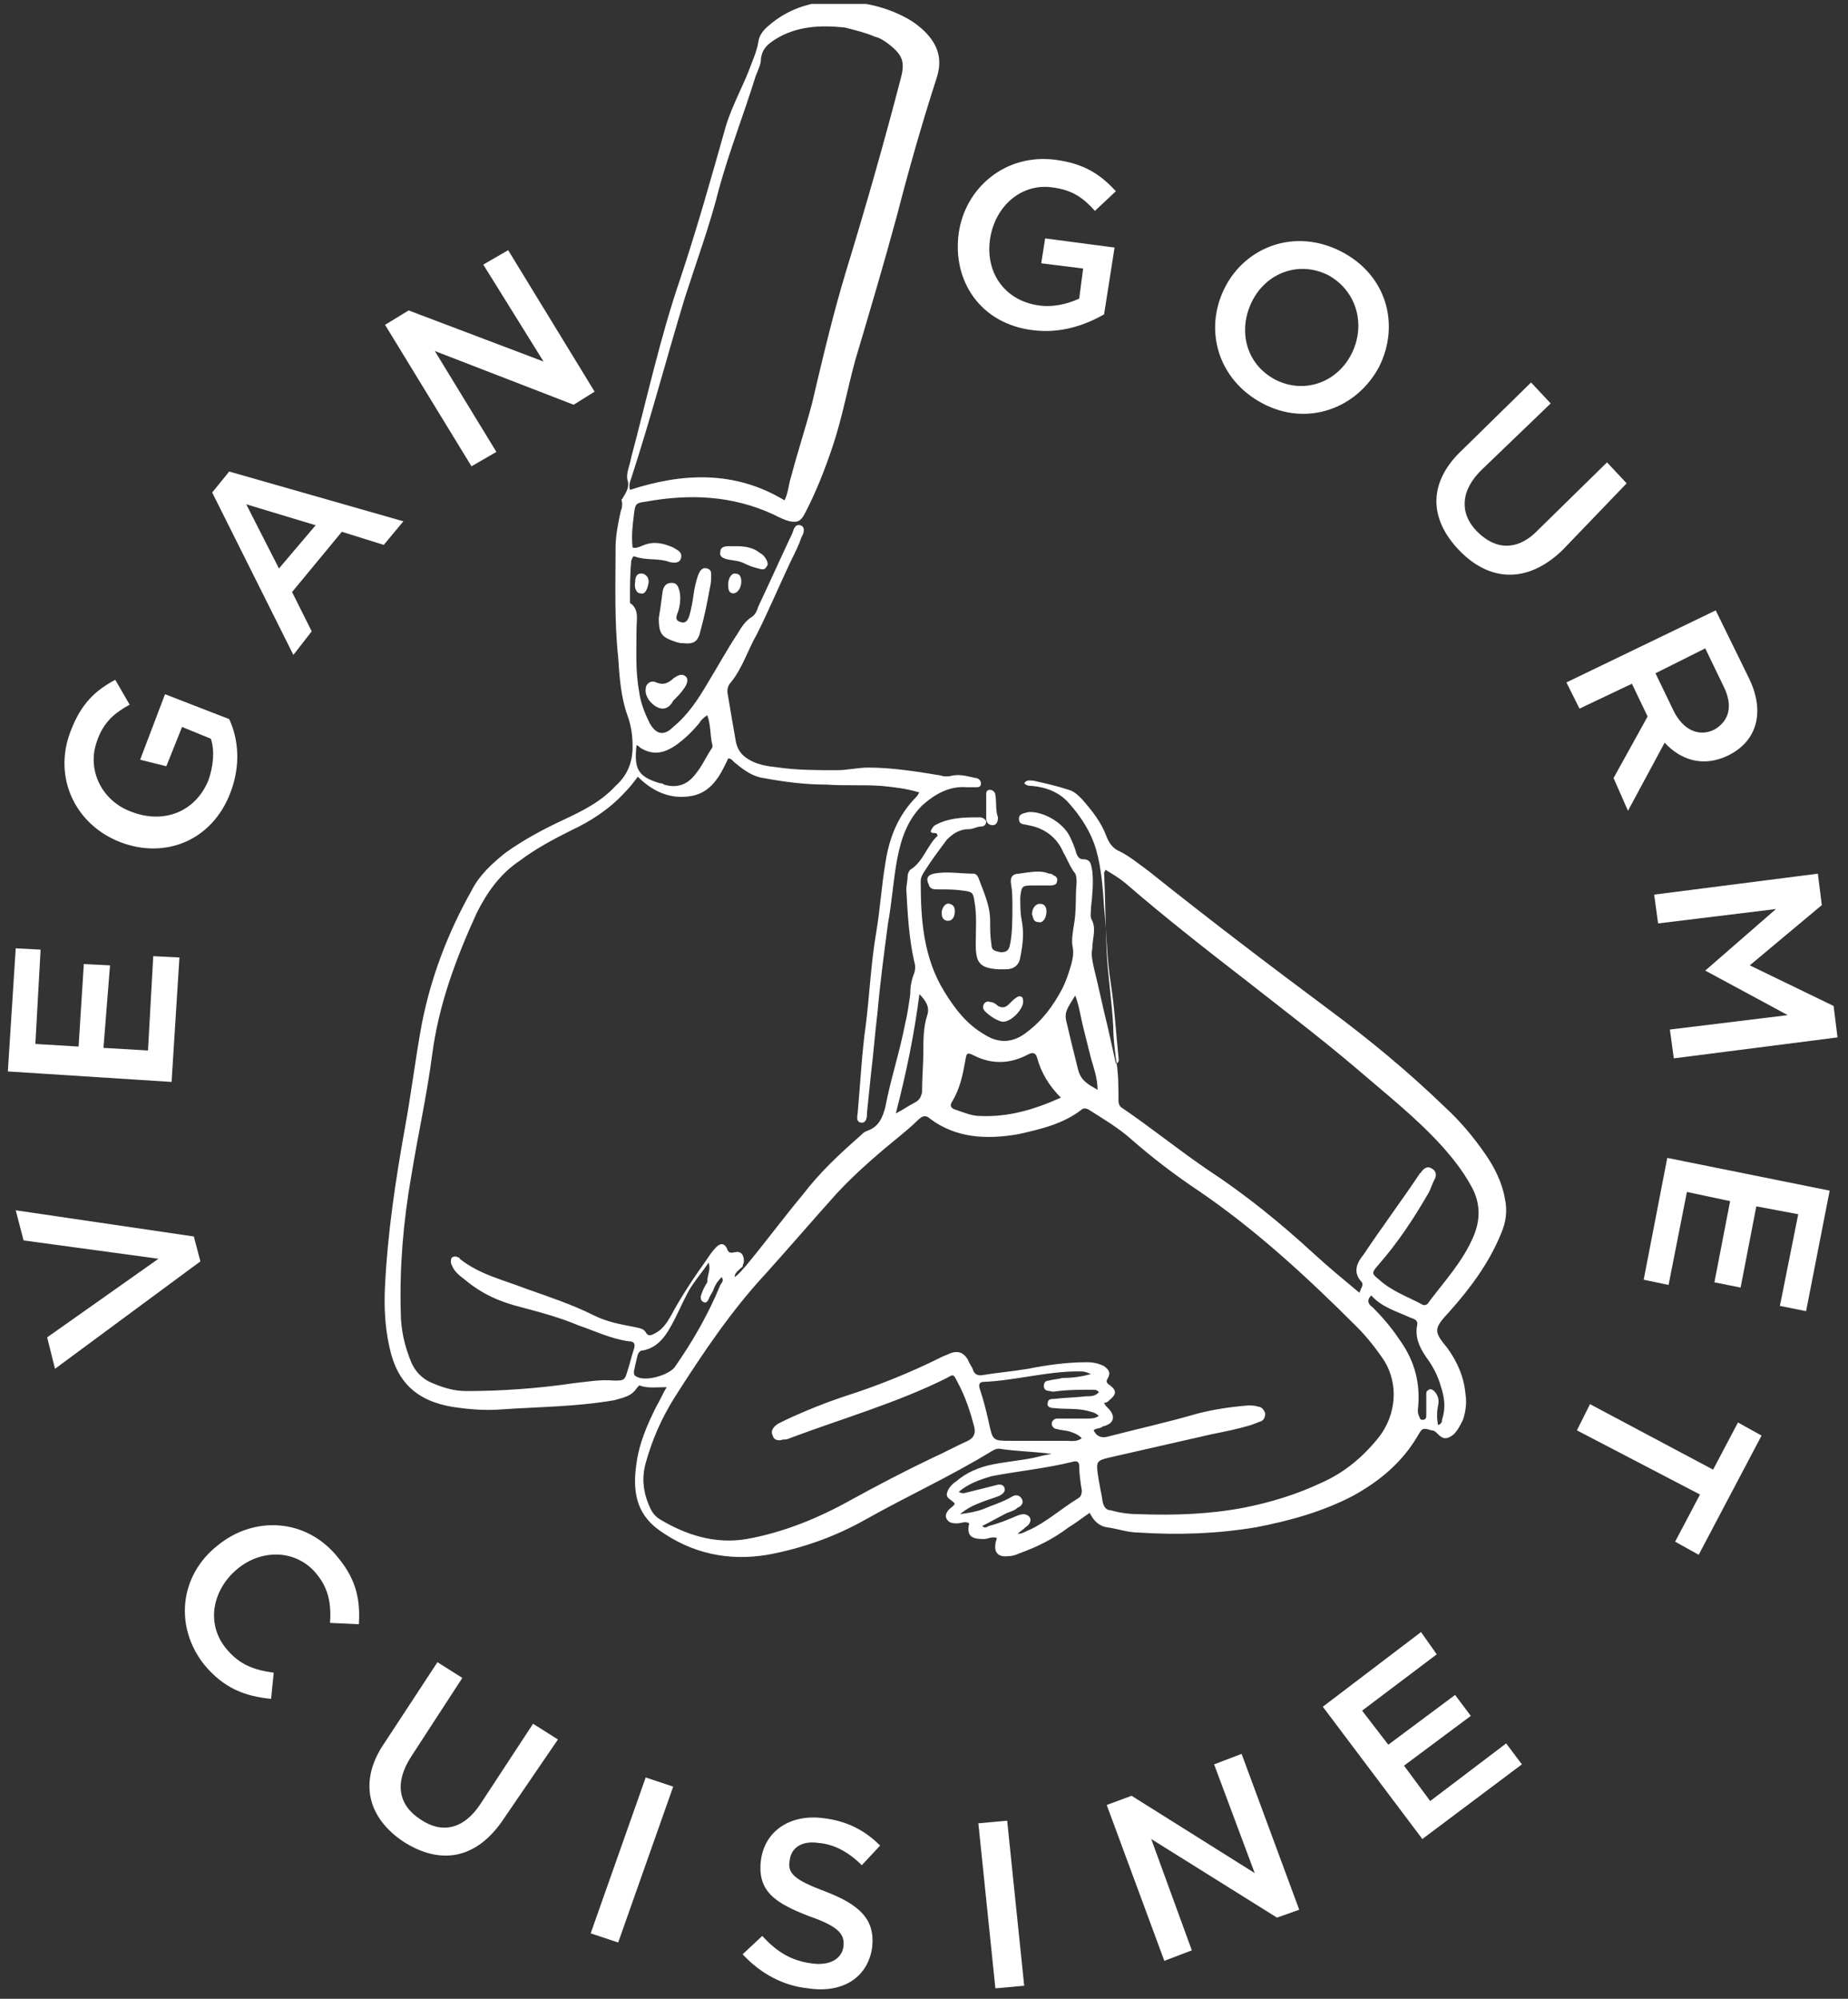<?xml version="1.0" encoding="UTF-8"?>
<!-- Generator: Adobe Illustrator 27.4.0, SVG Export Plug-In . SVG Version: 6.00 Build 0)  -->
<svg xmlns="http://www.w3.org/2000/svg" xmlns:xlink="http://www.w3.org/1999/xlink" version="1.1" id="Livello_1" x="0px" y="0px" viewBox="0 0 141.1 152.6" style="enable-background:new 0 0 141.1 152.6;" xml:space="preserve">
<rect x="0" y="0" width="141.1" height="152.6" fill="#333333" stroke="none"/>
<style type="text/css">
	.st0{clip-path:url(#SVGID_00000072258718035248717760000013232805944175511170_);}
	.st1{fill:#FFFFFF;}
</style>
<g>
	<defs>
		<rect id="SVGID_1_" x="0.6" y="0.3" width="140" height="152"></rect>
	</defs>
	<clipPath id="SVGID_00000077306943422064343440000012537770571013330594_">
		<use xlink:href="#SVGID_1_" style="overflow:visible;"></use>
	</clipPath>
	<g style="clip-path:url(#SVGID_00000077306943422064343440000012537770571013330594_);">
		<path class="st1" d="M56.1,97.5c0.4-0.3,0.6-0.6,0.8-0.8c1.5-1.8,2.9-3.7,4.4-5.5c1.3-1.7,2.8-3.1,4.4-4.5    c0.2-0.2,0.3-0.3,0.6-0.4c0.8-0.3,1.1-1,1.3-1.8c0.4-2.1,1.1-4.2,1.5-6.3c0.2-0.8,0.3-1.6,0.4-2.3c0-0.6,0.1-1.1,0.3-1.6    c0.1-0.3,0.1-0.6,0-0.9c-0.4-1.8-0.5-3.6-0.6-5.5c0-0.3,0.1-0.7,0.1-1c0-0.2,0.1-0.4,0.2-0.5c1-0.6,1.3-1.9,2.1-2.6    c-0.1-0.2-0.1-0.2-0.2-0.2c-0.4,0-0.4-0.1-0.2-0.4c0.1-0.2,0.4-0.3,0.6-0.4c1-0.4,2-0.4,3-0.4c0.2,0,0.4,0.1,0.5,0.3    c0,0.3-0.2,0.4-0.4,0.4c-0.3,0-0.6,0.2-0.9,0.2c-0.7,0-1.2,0.3-1.7,0.8c-0.6,0.8-1.2,1.6-1.7,2.4c-0.2,0.3-0.3,0.5-0.3,0.8    c0,2.9,0.2,5.8,1.8,8.4c0.8,1.3,1.7,2.5,3.1,3.3c1.1,0.7,2.2,0.6,3.2-0.2c1.2-0.9,2-2,2.7-3.3c0.3-0.6,0.5-1.2,0.7-1.9    c0.1-0.4,0.2-0.8,0.1-1.3c-0.1-0.5,0-1.1,0.1-1.7c0.2-1.1,0.1-2.2,0.2-3.2c0-0.2,0-0.5-0.1-0.7c-0.4-0.5-0.6-1.1-0.9-1.6    c-0.5-1.2-1.5-1.9-2.7-2.1c-0.3-0.1-0.7,0-0.7-0.5c0-0.4,0.4-0.4,0.7-0.5c1.1-0.1,2.7,0.8,3.2,1.9c0.2,0.4,0.4,0.9,0.5,1.3    c0.1,0.2,0.2,0.4,0.5,0.4c0.6,0,0.6,0.4,0.7,0.9c0.1,0.9,0,1.9-0.1,2.8c0,0.4-0.1,0.7,0.1,1c0.3,0.7,0,1.4,0,2.1    c-0.1,0.5,0,0.9,0.1,1.4c0.4,1.6,0.7,3.1,1.1,4.7c0.2,0.9,0.4,1.8,0.6,2.7c0.3-0.1,0.2-0.3,0.2-0.5c-0.2-1.9-0.3-3.8-0.6-5.7    c-0.3-1.9-0.3-3.8-0.5-5.7c-0.1-1.5-0.2-3-0.6-4.4c-0.4-1.4-1.2-2.6-2.1-3.6c-0.7-0.8-1.7-1.2-2.8-1.3c-0.2,0-0.4,0-0.6-0.2    c0.2-0.3,0.4-0.2,0.7-0.2c0.9,0.2,1.8,0.4,2.7,0.7c0.4,0.1,0.7,0.4,1,0.7c0.8,0.9,1.5,1.8,1.9,2.9c0.2,0.5,0.5,0.9,1,1.1    c0.8,0.4,1.5,1,2.2,1.5c4.5,3.6,9.1,7.1,13.8,10.6c3.1,2.3,6,4.7,8.8,7.4c1.2,1.1,2.2,2.3,3.1,3.6c0.7,1,1.3,2.2,1.5,3.4    c0.2,0.9,0.1,1.8-0.3,2.7c-0.9,2.2-2.3,4.1-3.9,5.9c-1.2,1.3-1.3,1.5-0.2,2.8c0.8,1.1,1.3,2.3,1.4,3.6c0.1,0.6,0,1.3-0.2,1.9    c-0.2,0.4-0.4,0.8-0.7,1.1c-0.5,0.4-0.8,0.4-1.2,0c-0.2-0.2-0.3-0.3-0.5-0.3c-0.7-0.2-0.7-0.2-1.1,0.5c-1.2,2-2.9,3.4-4.9,4.5    c-2.3,1.2-4.8,1.9-7.4,2.4c-3,0.5-6,0.6-9,0.4c-0.8,0-1.6-0.3-2.4-0.4c-0.6-0.1-1-0.5-1.3-1.1c-0.6,0.4-1.1,0.8-1.6,1.1    c-1.2,0.9-2.4,1.5-3.8,2c-0.2,0.1-0.5,0.2-0.8,0.2c-0.7,0.1-1.1-0.2-1-0.9c0-0.2,0.1-0.3,0.1-0.5c-0.4-0.1-0.7,0.1-1,0.1    c-1,0-1.3-0.3-1.1-1.2c-0.3-0.2-0.6,0-0.9,0c-0.3,0-0.6,0-0.8-0.3c-0.2-0.3,0-0.6,0.2-0.8c0.1-0.1,0.3-0.2,0.4-0.4    c-0.2-0.3-0.7-0.4-0.6-0.8c0.1-0.4,0.4-0.7,0.7-0.9c0.8-0.7,1.8-1.1,2.8-1.3c1-0.2,2.1-0.3,3.1-0.5c0.4-0.1,0.8-0.2,1.4-0.3    c-1.5-0.2-2.8-0.2-4-0.4c-0.3,0-0.4,0.1-0.6,0.2c-3.1,1.9-6.4,3.4-9.6,5.2c-2.3,1.3-4.8,2.2-7.5,2.7c-3,0.5-5.8-0.1-8.3-1.9    c-1.8-1.3-2-3.1-1.7-5.1c0.2-1.5,0.8-2.9,1.5-4.3c0.3-0.5,0.5-1,0.8-1.5c-0.7,0-1.4,0.1-2-0.1c-0.1-0.1-0.2,0.1-0.3,0.2    c-0.4,0.6-1,0.7-1.7,0.9c-2.9,0.5-5.7,0.5-8.6,0.7c-1.3,0.1-2.5,0-3.8-0.2c-2.3-0.4-3.9-1.5-4.6-3.9c-0.5-1.8-0.6-3.6-0.5-5.4    c0.2-4,0.8-8,1.5-11.9c0.5-2.7,0.8-5.3,1.3-8c0.7-3.6,2-7,3.8-10.2c0.6-1.2,1.6-2.1,2.6-2.9c1.4-1,2.9-1.8,4.4-2.5    c1.5-0.7,2.9-1.4,4-2.6c0.9-0.8,1.3-1.8,1.3-3c0-0.8-0.1-1.6-0.4-2.4c-0.5-1.4-0.6-2.9-0.7-4.4c-0.3-2.8-0.2-5.6-0.2-8.4    c0-0.9,0.2-1.9,0.4-2.8c0.1-0.2,0.1-0.4,0.1-0.6c0-0.1-0.1-0.3,0-0.3c0.3-0.5,0.6-0.9,0.4-1.5c-0.1-0.5,0.2-1.1,0.3-1.7    c1.2-4.5,2.2-9.1,3.7-13.5c1.3-3.9,2.4-7.8,3.5-11.7c0.5-1.7,1.4-3.2,2-4.9c0.2-0.5,0.4-1,0.5-1.6c0.1-0.7,0.6-1.1,1.1-1.5    c1.4-1.1,3.1-1.6,4.8-1.6c2,0,4,0.4,5.8,1.5c0.3,0.2,0.7,0.5,1,0.8c1,1,1.4,2.1,0.9,3.6c-1.1,3.4-2.1,6.9-3,10.4    c-1,3.7-2.1,7.4-3.2,11.1c-0.6,2.2-1,4.4-1.7,6.5c-0.6,1.8-1.3,3.6-2.2,5.3c-0.3,0.5-0.5,0.6-1.1,0.5c-0.4-0.1-0.8-0.3-1.2-0.5    c-3.2-1.5-6.5-1.6-9.8-1c-0.8,0.1-0.8,0.2-0.9,1c-0.1,0.8-0.2,1.6-0.1,2.5c0.3,0.1,0.6-0.1,0.9-0.2c0.8-0.3,1.5-0.1,2.2,0.2    c0.3,0.2,0.7,0.3,0.6,0.8c-0.1,0.4-0.5,0.4-0.9,0.3c-0.8-0.3-1.7-0.1-2.6-0.4c-0.2-0.1-0.2,0.1-0.3,0.3c-0.1,1-0.1,2-0.1,3.1    c0,0.1,0,0.2,0.1,0.2c0.6,0.5,0.4,1.2,0.4,1.9c0,1.6-0.1,3.2,0.2,4.8c0.1,0.8,0.4,1.6,0.8,2.4c0.5,0.9,1.1,1,1.8,0.3    c1.1-0.9,1.9-2.1,2.6-3.3c0.8-1.3,1.5-2.6,2.3-3.8c0.3-0.5,0.6-1,1.1-1.3c0.3-0.2,0.4-0.5,0.5-0.8c0.9-1.9,1.7-3.7,2.6-5.6    c0.1-0.3,0.2-0.7,0.6-0.6c0.4,0.1,0.3,0.6,0.1,0.9c-0.2,0.6-0.5,1.2-0.8,1.8c-0.9,1.9-1.7,3.8-2.6,5.6c-0.7,1.2-1.1,2.6-2,3.7    c-0.3,0.3-0.3,0.7-0.2,1.1c0.2,1.2,0.4,2.4,0.6,3.5c0.1,0.4,0.3,0.8,0.7,1.1c0.8,0.6,1.7,0.7,2.6,0.8c1.4,0.2,2.9,0.2,4.4,0.2    c0.8,0,1.6-0.2,2.4-0.2c1.8,0,3.7,0.3,5.5,0.6c0.3,0.1,0.6,0.1,1,0c0.6-0.1,1.2,0.1,1.7,0.2c0.2,0,0.4,0.2,0.4,0.4    c0,0.3-0.2,0.3-0.4,0.3c-0.2,0-0.5,0-0.7,0c-1.3-0.1-2.4,0.5-3.4,1.4c-1.1,1.1-1.6,2.5-1.9,4.1c-0.3,1.6-0.4,3.3-0.7,4.9    c-0.3,2.3-0.6,4.5-0.8,6.8c-0.2,1.6-0.3,3.1-0.5,4.7c-0.1,1-0.2,1.9-0.3,2.9c0,0.3,0,0.9-0.5,0.8c-0.4-0.1-0.2-0.6-0.2-0.9    c0.2-2.2,0.3-4.4,0.6-6.5c0.3-2.4,0.4-4.8,0.8-7.1c0.3-1.8,0.4-3.5,0.7-5.3c0.3-2,1-3.7,2.4-5.1c0.1-0.1,0.1-0.2,0.2-0.3    c-1-0.3-1.9-0.4-2.9-0.5c-1.4-0.1-2.8,0-4.2-0.1c-1.6,0-3.2-0.2-4.8-0.5c-0.8-0.1-1.5-0.6-2.1-1.1c-0.2-0.1-0.3-0.4-0.6-0.4    c-0.6,1.3-1.3,2.7-3,2.9c-1.5,0.2-2.8-0.4-3.9-1.5c-0.3,0.4-0.6,0.8-1,1.2c-1.2,1.3-2.6,2.2-4.1,2.9c-1.4,0.7-2.7,1.4-3.9,2.3    c-1.5,1-2.5,2.4-3.3,4c-1.6,3.5-2.9,7-3.4,10.8c-0.4,3.1-1.1,6.2-1.6,9.3c-0.6,3.4-0.9,6.9-0.8,10.4c0,1.3,0.3,2.6,0.8,3.8    c0.3,0.7,0.8,1.2,1.4,1.5c0.9,0.4,1.8,0.7,2.8,0.7c2.7,0,5.5-0.2,8.2-0.6c1-0.1,2-0.3,3.1-0.2c0.7,0,0.8,0,1-0.7    c0.2-0.6,0.3-1.1,0.5-1.7c0.1-0.3,0.1-0.6-0.4-0.6c-1.4-0.2-2.6-0.8-3.8-1.2c-1.4-0.6-2.9-1-4.4-1.4c-1.6-0.4-3-1-4.3-2.1    c-0.4-0.3-0.8-0.6-1-1.1c-0.1-0.2-0.1-0.4,0-0.6c0.2-0.1,0.3-0.1,0.5,0c0.1,0,0.1,0.1,0.1,0.1c1.5,1.2,3.3,1.6,5.1,2.3    c1.7,0.6,3.5,1.2,5.1,2c1,0.5,2,0.7,3.1,0.9c0.4,0.1,0.7,0.1,0.9,0.4c0.2,0.4,0.5,0.2,0.7,0.1c0.6-0.3,0.9-0.8,1.2-1.3    c0.8-1.5,1.8-3,2.8-4.4c0.2-0.3,0.4-0.6,0.7-0.9c0.3-0.3,0.6-0.3,0.8,0.1c0.1,0.3,0.2,0.4,0.6,0.3c0.5-0.1,0.7,0.2,0.7,0.7    c0,0.1-0.1,0.3-0.1,0.4C56.1,97.2,56.1,97.3,56.1,97.5z M83.5,109.2c0.2,0.4,0.5,0.6,1,0.5c2.3-0.6,4.6-1.1,7-1.8    c1.2-0.3,2.5-0.5,3.8-0.6c0.3,0,0.5,0,0.8,0.1c0.2,0,0.4,0.2,0.5,0.5c0,0.3-0.1,0.5-0.3,0.6c-0.3,0.1-0.5,0.2-0.8,0.3    c-1,0.3-2,0.5-3,0.7c-2.6,0.6-5.3,1.2-7.9,1.8c-0.8,0.2-0.9,0.3-0.8,1.1c0.1,0.8,0.3,1.6,0.4,2.3c0.1,0.4,0.3,0.6,0.6,0.6    c0.7,0.2,1.4,0.3,2.2,0.3c2.7,0.1,5.4,0,8-0.5c2-0.4,4-1,5.9-1.9c1.8-0.8,3.2-2,4.4-3.5c1.3-1.7,1.5-4,0.4-5.8    c-0.6-0.9-1.3-1.8-2.1-2.6c-3.8-3.8-7.7-7.4-12.1-10.4c-1.8-1.2-3.5-2.5-5.1-3.9c-1-0.9-2.2-1.6-3.3-2.3c-0.2-0.1-0.4-0.1-0.5,0    c-1.4,1.1-3.1,1.5-4.9,1.9c-2.4,0.4-4.7,0.3-6.7-1.2c-0.3-0.3-0.6-0.2-0.9,0.1c-0.5,0.5-1,0.9-1.6,1.4c-1.6,1.3-3.2,2.7-4.6,4.2    c-1.8,2-3.6,4.1-5.4,6.1c-2.7,2.9-4.9,6.2-7,9.5c-1,1.6-1.7,3.2-2.2,5c-0.3,1.1-0.2,2.1,0.2,3.1c0.2,0.5,0.4,0.9,0.9,1.2    c2,1.2,4.2,1.9,6.6,1.5c2.8-0.5,5.5-1.6,8-3c2-1.1,4.1-2.2,6.2-3.2c0.9-0.4,1.8-0.9,2.7-1.3c0.4-0.2,0.6-0.5,0.5-1    c-0.3-1.2-0.7-2.4-1.3-3.5c-0.3-0.6-0.3-0.6-0.8-0.3c-3.8,1.9-8,3.1-12,4.6c-0.2,0.1-0.3,0.1-0.5,0.1c-0.3,0.1-0.7,0.1-0.8-0.3    c-0.2-0.4,0.1-0.7,0.4-0.9c0.2-0.1,0.4-0.2,0.6-0.3c1.5-0.7,3-1.3,4.5-1.8c2.5-0.8,5-1.8,7.4-3c0.2-0.1,0.5-0.2,0.7-0.3    c0.6-0.2,1,0,1.3,0.5c0.1,0.3,0.3,0.5,0.4,0.8c0.1,0.3,0.3,0.4,0.6,0.4c1.2-0.2,2.4-0.3,3.6-0.5c1.5-0.3,3-0.5,4.5-0.5    c0.5,0,0.9,0.1,1.3,0.3c0.4,0.3,0.5,0.5,0.3,0.9c-0.2,0.3-0.1,0.4,0.2,0.6c0.5,0.4,0.4,0.7-0.1,1.1c-0.1,0.1-0.2,0.2-0.4,0.2    c0,0.1,0.1,0.1,0.1,0.2c0.1,0.1,0.1,0.1,0.2,0.2c0.6,0.6,0.5,1.2-0.4,1.4C84,109.1,83.7,109,83.5,109.2z M103.8,98.7    c0.1-0.4,0.4-0.6,0.1-0.9c-0.6-0.7-0.3-1.4,0.2-2c1.4-2.1,2.9-4.1,4.3-6.2c0,0,0.1-0.1,0.1-0.1c0.2-0.3,0.5-0.5,0.8-0.3    c0.4,0.2,0.4,0.6,0.2,0.9c-0.2,0.4-0.3,0.8-0.5,1.1c-1.1,1.9-2.3,3.7-3.7,5.3c-0.6,0.7-0.6,0.7,0,1.2c1,0.9,2.2,1.3,3.3,1.9    c0.2,0.1,0.4,0,0.5-0.2c1.2-1.6,2.6-3.1,3.4-5c0.6-1.4,0.5-2.7-0.2-3.9c-0.6-1.1-1.4-2.1-2.2-3c-2-2.2-4.3-4-6.5-5.9    c-2.7-2.3-5.6-4.5-8.4-6.7c-3.1-2.4-6.3-4.9-9.3-7.5c-0.5-0.4-1-0.7-1.5-1c0,0.1-0.1,0.2-0.1,0.2c0.1,2,0.1,4.1,0.2,6.1    c0.1,1.9,0.4,3.8,0.5,5.7c0,0.8,0.1,1.6,0.2,2.4c0.2,1.1,0.2,2.2,0.2,3.2c0,0.3,0.1,0.5,0.3,0.6c2.2,1.5,4.3,3.2,6.5,4.7    c2.9,1.9,5.6,4.1,8.1,6.4C101.5,96.8,102.6,97.7,103.8,98.7z M59.9,38.2c0.3-0.6,0.3-1.2,0.5-1.8c0.5-1.9,1.1-3.7,1.6-5.6    c0.8-3.4,1.6-6.8,2.6-10.1c1.5-4.9,2.9-9.8,4.2-14.8c0.3-1.2,0.1-1.7-0.9-2.5c-0.4-0.3-0.7-0.5-1.1-0.6c-0.7-0.3-1.5-0.5-2.3-0.7    C62.6,1.9,60.8,2,59.2,3c-0.6,0.4-1,0.7-1.1,1.5c0,0.4-0.2,0.8-0.4,1.3c-0.9,2.9-2,5.7-2.8,8.6c-0.7,2.8-1.7,5.5-2.6,8.3    c-1.4,4.6-2.6,9.2-4.1,13.8c-0.1,0.3-0.2,0.5-0.1,0.9C52.1,36.1,56.1,35.9,59.9,38.2z M83.3,104.9c-0.5-0.2-0.5-0.2-1-0.2    c-2.4,0-4.8,0.7-7.2,0.8c-0.3,0-0.4,0.2-0.3,0.5c0.3,0.9,0.5,1.7,0.7,2.6c0.3,1.4,0.3,1.4,1.7,1.4c1.4,0,2.8,0,4.2,0    c0.4,0,0.8,0.1,1.2-0.2c-0.3-0.3-0.6-0.4-0.9-0.5c-0.3-0.1-0.7-0.1-1-0.2c-0.2,0-0.4-0.2-0.4-0.4c0-0.2,0.2-0.4,0.4-0.4    c0.2,0,0.4,0,0.6,0c0.6,0,1.1,0,1.7,0c0.3,0,0.6,0,0.9-0.2c-0.3-0.3-0.6-0.3-0.9-0.4c-0.8-0.2-1.7-0.1-2.5-0.2    c-0.3,0-0.6-0.1-0.5-0.4c0-0.3,0.3-0.3,0.5-0.3c0.8-0.1,1.6-0.1,2.4-0.2c0.4,0,0.7,0,1-0.3c-0.1-0.2-0.3-0.2-0.5-0.2    c-0.9,0-1.8,0-2.6,0.1c-0.2,0-0.4,0.1-0.6,0c-0.3,0-0.5-0.1-0.5-0.4c0-0.2,0.1-0.4,0.4-0.4c0.3-0.1,0.7-0.1,1-0.2    C81.9,105.2,82.6,105.1,83.3,104.9z M81,83.8c-0.9-0.9-1.5-1.9-1.8-3c-0.1-0.4-0.3-0.5-0.7-0.3c-1.3,0.7-2.7,0.8-4.1,0.1    c-0.6-0.3-0.6-0.2-0.7,0.4c-0.2,1.1-0.4,2.1-1,3.1c-0.2,0.3-0.1,0.5,0.2,0.6c0.6,0.2,1.3,0.5,1.9,0.5C77,85.3,79,84.7,81,83.8z     M73.2,113.9c0.2,0.1,0.3,0.1,0.4,0.1c0.8-0.2,1.6-0.4,2.4-0.6c0.3-0.1,0.6-0.1,0.7,0.2c0.1,0.3-0.2,0.5-0.4,0.6    c-0.5,0.2-0.9,0.3-1.4,0.5c-0.5,0.2-1,0.4-1.6,0.9c0.7-0.1,1.3-0.2,1.8-0.4c0.7-0.3,1.4-0.5,2.1-0.9c0.3-0.2,0.6-0.2,0.8,0.1    c0.2,0.3,0,0.6-0.3,0.7c-0.2,0.2-0.5,0.3-0.8,0.4c-0.6,0.3-1.3,0.7-1.9,1c0.2,0.2,0.3,0.1,0.5,0c0.8-0.2,1.5-0.5,2.2-0.8    c0.3-0.1,0.6-0.2,0.9,0.1c0.2,0.3,0,0.6-0.3,0.8c-0.2,0.2-0.4,0.3-0.6,0.5c0.4,0,0.6-0.2,0.9-0.3c1.3-0.6,2.4-1.6,3.7-2.4    c0.2-0.1,0.3-0.3,0.3-0.6c-0.1-0.6-0.2-1.3-0.2-1.9c0-0.3-0.2-0.4-0.5-0.3c-2,0.5-4.1,0.7-6.2,1.1C74.7,113,73.9,113.3,73.2,113.9    z M54.1,96.4c-0.4,0.6-0.9,1.2-1.3,1.8c-0.2,0.3-0.4,0.7-0.6,1.1c-0.3,0.6-0.6,1.3-1,2c-0.5,0.9-1.1,1.6-2.1,1.8    c-0.2,0-0.3,0.1-0.4,0.3c-0.1,0.4-0.2,0.8-0.3,1.3c0,0.2,0,0.3,0.2,0.4c0.7,0.4,2.4-0.1,2.9-0.7c1.4-2,2.6-4.1,3.5-6.3    c0.1-0.2,0.3-0.3,0.1-0.6c-0.3,0.3-0.5,0.6-0.6,0.9c-0.1,0.3-0.3,0.5-0.4,0.8c-0.1,0.2-0.2,0.3-0.4,0.2c-0.2-0.1-0.2-0.3-0.2-0.4    c0.1-0.4,0.3-0.8,0.5-1.1C54,97.3,54.3,96.9,54.1,96.4z M48.6,56.9c-0.2,1.8,0.1,2.4,1.8,2.9c0.1,0,0.2,0,0.3,0.1    c1,0.3,1.8,0,2.4-0.8c0.5-0.6,0.8-1.3,1.2-1.9c0.1-0.1,0.1-0.2,0.1-0.3c-0.2-0.7-0.1-1.5-0.4-2.3c-0.3,0.2-0.5,0.4-0.6,0.6    c-0.5,0.6-1.1,1.2-1.8,1.7c-0.9,0.6-1.7,0.8-2.7,0.2C48.8,57,48.7,56.9,48.6,56.9z M109.8,108.8c0.3-0.1,0.3-0.3,0.3-0.4    c0.3-0.9,0.2-1.7-0.1-2.6c-0.2-0.7-0.5-1.3-0.9-1.9c-0.6-0.8-1.1-1.7-0.9-2.7c0.1-0.4-0.2-0.5-0.5-0.6c-1.1-0.5-2.2-0.8-3-1.7    c-0.4,0.4-0.2,0.7,0.1,0.9c0.7,0.7,1.4,1.5,2,2.4c1.1,1.5,1.6,3.1,1.5,4.9c0,0.3-0.1,0.6,0,0.9c0.1,0.2,0.1,0.4,0.3,0.4    c0.3,0,0.3-0.2,0.3-0.4c0-0.3,0-0.6,0-1c0-0.2,0-0.4,0-0.6c0-0.1,0-0.2,0.2-0.3c0.1-0.1,0.3,0,0.4,0.1c0.3,0.3,0.4,0.7,0.3,1.1    C109.7,107.8,109.7,108.3,109.8,108.8z M68.4,85c0.6-0.3,1-0.6,1.4-0.8c0.4-0.2,0.5-0.4,0.6-0.8c0-1.1,0.1-2.1,0.1-3.1    c0-0.9,0-1.9,0.3-2.8c0.2-0.6-0.1-1.1-0.6-1.6C69.8,79,69.2,81.9,68.4,85z M83.8,83.2c0-0.9-0.3-1.7-0.5-2.4    c-0.2-0.8-0.4-1.6-0.6-2.4c-0.2-0.8-0.3-1.6-0.6-2.4c-0.7,1.1-0.8,1.3-0.7,1.9c0.3,1.3,0.6,2.5,0.9,3.7    C82.5,82.5,83.1,82.8,83.8,83.2z"></path>
		<path class="st1" d="M77.3,69.2c0-0.6,0-1.1-0.1-1.7c-0.1-0.5,0.1-0.8,0.6-0.8c0.8-0.1,1.6-0.3,2.3,0c0.1,0,0.2,0,0.3,0.1    c0.2,0.1,0.4,0.2,0.3,0.5c0,0.2-0.2,0.3-0.5,0.3c-0.5,0-0.9,0-1.4,0c-0.8,0-0.8,0.1-0.9,0.9c0,0.6,0,1.2,0.1,1.7    c0.2,1,0.1,1.9-0.1,2.9c-0.1,0.6-0.5,0.9-1.1,0.9c-0.2,0-0.4,0-0.6,0c-1.4-0.1-1.7-0.5-1.7-1.9c0-1.1,0.1-2.2-0.1-3.3    c-0.1-0.7-0.2-0.7-0.8-0.8c-0.7-0.1-1.3-0.1-2-0.1c-0.3,0-0.6,0-0.7-0.4c-0.2-0.4-0.1-0.7,0.4-0.8c1-0.2,2,0,3,0    c0.2,0,0.3,0.1,0.4,0.3c0.4,1.1,0.9,2.1,0.9,3.3c0,0.6,0,1.2,0.1,1.8c0,0.5,0.3,0.5,0.7,0.6c0.4,0,0.6-0.1,0.7-0.5    C77.3,71.3,77.3,70.2,77.3,69.2z"></path>
		<path class="st1" d="M50.3,47.2c0.1-0.6,0.2-1.3,0.3-2.1c0.1-0.4,0.3-0.6,0.7-0.6c0.4,0,0.5,0.3,0.6,0.7c0.1,0.6,0,1.2-0.2,1.7    c-0.1,0.3-0.1,0.5,0.3,0.6c0.3,0.1,0.5-0.1,0.6-0.4c0.2-0.6,0.3-1.3,0.4-2c0.1-0.5,0.2-1,0.4-1.4c0.1-0.2,0.3-0.4,0.6-0.3    c0.3,0.1,0.3,0.3,0.3,0.5c0,0.3,0,0.6-0.1,1C54,46,53.8,47,53.5,48.1c-0.2,0.9-0.5,1.1-1.4,1c-0.3,0-0.5-0.1-0.8-0.2    C50.5,48.6,50.3,48.3,50.3,47.2z"></path>
		<path class="st1" d="M50.6,54.1c-0.6,0-1.4-0.8-1.3-1.5c0-0.4,0.4-0.7,0.8-0.5c0.5,0.2,0.8,0.1,1.2-0.2c0,0,0,0,0.1-0.1    c0.3-0.2,0.6-0.4,0.9-0.2c0.3,0.2,0.2,0.6-0.1,1c-0.2,0.3-0.5,0.6-0.8,0.9C51.2,53.9,50.9,54.1,50.6,54.1z"></path>
		<path class="st1" d="M56.2,41.7c0.7,0,1.3,0.1,1.8,0.5c0.2,0.1,0.4,0.3,0.5,0.5c0.1,0.2,0.2,0.4,0,0.6c-0.1,0.2-0.3,0.2-0.6,0.1    c-0.4-0.1-0.7-0.2-1.1-0.4c-0.4-0.2-0.8-0.2-1.3-0.3c-0.3-0.1-0.6-0.2-0.5-0.6c0-0.3,0.3-0.4,0.6-0.4    C55.9,41.7,56.1,41.7,56.2,41.7z"></path>
		<path class="st1" d="M76.5,78c-0.4-0.1-0.9-0.4-1.3-0.8c-0.1-0.1-0.2-0.3-0.1-0.5c0.1-0.2,0.3-0.3,0.5-0.2c0.2,0,0.4,0.1,0.6,0.3    c0.4,0.2,0.6,0.1,0.9-0.2c0.2-0.2,0.4-0.4,0.6-0.5c0.2-0.1,0.4,0,0.4,0.2C78.3,76.9,77.2,78.1,76.5,78z"></path>
		<path class="st1" d="M76.2,62.4c0,0.3-0.1,0.6-0.4,0.6c-0.3,0-0.5-0.2-0.5-0.5c0-0.6,0-1.2,0-1.8c0-0.2,0-0.4,0.3-0.4    c0.2,0,0.4,0.2,0.4,0.4C76.1,61.3,76,61.9,76.2,62.4z"></path>
		<path class="st1" d="M78.8,69.8c0-0.5,0.3-0.8,0.6-0.8c0.4,0,0.5,0.3,0.5,0.6c0,0.5-0.3,0.9-0.6,0.8    C78.9,70.4,78.9,70.1,78.8,69.8z"></path>
		<path class="st1" d="M56.6,44.4c0,0.5-0.3,0.9-0.6,0.9c-0.4,0-0.4-0.4-0.4-0.7c0-0.5,0.3-0.9,0.6-0.8    C56.5,43.8,56.6,44.1,56.6,44.4z"></path>
		<path class="st1" d="M49.5,44.6c-0.1,0.5-0.3,0.8-0.6,0.7c-0.3,0-0.5-0.4-0.4-0.9c0-0.3,0.1-0.7,0.6-0.6    C49.4,43.9,49.6,44.2,49.5,44.6z"></path>
		<path class="st1" d="M72.9,69.6c0,0.4-0.2,0.7-0.5,0.7c-0.4,0-0.5-0.3-0.5-0.6c0-0.4,0.3-0.8,0.6-0.7    C72.9,69.1,72.9,69.4,72.9,69.6z"></path>
		<path class="st1" d="M1.8,94.7l-0.6-2.3l13.6,2l0.5,1.9l-11.1,8.2l-0.6-2.4l8.5-6L1.8,94.7z"></path>
		<path class="st1" d="M3.1,72.5l-0.4,7.2L6,79.9l0.4-6.3l2,0.1L7.9,80l3.4,0.2l0.4-7.2l2,0.1l-0.6,9.5L0.6,81.8l0.6-9.4L3.1,72.5z"></path>
		<path class="st1" d="M17.6,60.5c-1.4,3.7-5,5.1-8.4,3.8C5.8,63,4,59.4,5.4,55.8c0.8-2.1,1.9-3.1,3.4-3.9l1.1,1.9    c-1.1,0.6-2,1.3-2.5,2.8c-0.8,2.2,0.4,4.6,2.7,5.4c2.4,0.9,4.8,0,5.8-2.4c0.4-1.1,0.5-2.3,0.2-3.2l-2.2-0.9l-1.2,3L10.7,58l1.9-5    l4.9,1.9C18.2,56.4,18.4,58.4,17.6,60.5z"></path>
		<path class="st1" d="M30.8,39.8l-1.5,1.8l-3.2-1l-3.8,4.6l1.5,3L22.4,50l-6.2-12.4l1.3-1.6L30.8,39.8z M18.8,38.5l2.5,4.9l2.8-3.3    L18.8,38.5z"></path>
		<path class="st1" d="M36.9,20.2l1.9-1.1l6.6,10.8l-1.6,1l-10.6-4.1l4.7,7.7L36,35.6l-6.6-10.8l1.8-1.1l10.3,3.9L36.9,20.2z"></path>
		<path class="st1" d="M78.8,25.2c-3.9-0.5-6.1-3.7-5.6-7.4c0.5-3.5,3.6-6.1,7.4-5.6c2.2,0.3,3.4,1.1,4.6,2.4l-1.6,1.5    c-0.9-1-1.7-1.6-3.3-1.8c-2.3-0.3-4.3,1.4-4.7,3.9c-0.4,2.6,1.1,4.7,3.6,5.1c1.2,0.2,2.3-0.1,3.2-0.5l0.3-2.3l-3.2-0.4l0.3-1.9    l5.3,0.7L84.3,24C82.9,24.8,81,25.5,78.8,25.2z"></path>
		<path class="st1" d="M96.4,30.8c-3.4-1.8-4.5-5.6-2.9-8.8c1.6-3.2,5.4-4.6,8.9-2.8s4.5,5.6,2.9,8.8    C103.6,31.2,99.8,32.6,96.4,30.8z M101.4,21c-2.2-1.1-4.7-0.2-5.8,2c-1.1,2.2-0.5,4.8,1.8,6c2.2,1.1,4.7,0.2,5.8-2    C104.3,24.8,103.6,22.2,101.4,21z"></path>
		<path class="st1" d="M119.3,42c-2.7,2.6-5.6,2.4-7.9,0c-2.3-2.4-2.4-5.2,0.3-7.7l5.2-5.1l1.5,1.6l-5.2,5c-1.7,1.6-1.8,3.4-0.4,4.8    c1.4,1.4,3.1,1.5,4.7-0.2l5.2-5.1l1.5,1.6L119.3,42z"></path>
		<path class="st1" d="M123.2,59.4l2.6-4.7l-1.2-2.5l-4,1.9l-1-2l11.4-5.5l2.5,5.1c1.3,2.6,0.7,4.9-1.6,6c-1.9,0.9-3.6,0.3-4.8-1    l-2.8,5.2L123.2,59.4z M131.6,52.4l-1.4-2.9l-3.8,1.9l1.4,2.9c0.7,1.4,1.9,2,3.1,1.4C132.1,55,132.3,53.8,131.6,52.4z"></path>
		<path class="st1" d="M130.2,74.1L130.2,74.1l5.4-4.7l-9,1.1l-0.3-2.2l12.5-1.6l0.3,2.4l-5.5,4.6l6.4,3.1l0.3,2.4l-12.5,1.6    l-0.3-2.2l9-1.1L130.2,74.1z"></path>
		<path class="st1" d="M135.9,99.7l1.4-7l-3.2-0.6l-1.2,6.2l-2-0.4l1.2-6.2l-3.3-0.7l-1.4,7.1l-1.9-0.4l1.8-9.3l12.4,2.5l-1.8,9.2    L135.9,99.7z"></path>
		<path class="st1" d="M120.4,109.2l1-2l9.4,5l1.9-3.6l1.8,1l-4.8,9.1l-1.8-1l1.9-3.6L120.4,109.2z"></path>
		<path class="st1" d="M15.6,127.1c-2.3-2.9-1.9-6.8,1-9.1c2.8-2.3,6.8-2.1,9.2,0.9c1.5,1.8,1.7,3.4,1.6,5.1l-2.2-0.1    c0.1-1.4-0.1-2.6-1-3.7c-1.5-1.9-4.2-2-6.1-0.4c-1.9,1.6-2.4,4.2-0.8,6.1c1,1.2,2.1,1.6,3.6,1.8l-0.2,2    C18.7,129.5,17.1,128.9,15.6,127.1z"></path>
		<path class="st1" d="M38.5,138.8c-2.1,3.2-4.9,3.6-7.7,1.8c-2.7-1.8-3.5-4.6-1.4-7.6l4-6.1l1.9,1.2l-3.9,6c-1.3,2-1,3.7,0.7,4.8    c1.6,1.1,3.3,0.8,4.6-1.2l4-6.1l1.9,1.2L38.5,138.8z"></path>
		<path class="st1" d="M51.4,136.4l-4.2,11.9l-2.1-0.7l4.2-11.9L51.4,136.4z"></path>
		<path class="st1" d="M63,144.4c2.6,1,3.8,2.1,3.6,4.2c-0.3,2.4-2.3,3.6-4.9,3.2c-1.9-0.2-3.6-1.1-5-2.6l1.5-1.4    c1.1,1.2,2.2,1.9,3.8,2.1c1.4,0.2,2.3-0.4,2.4-1.3c0.1-0.9-0.3-1.5-2.6-2.3c-2.6-1-4-1.9-3.7-4.3c0.3-2.2,2.2-3.5,4.7-3.2    c1.8,0.2,3.2,0.9,4.4,2.1l-1.4,1.5c-1-1-2.1-1.6-3.3-1.7c-1.3-0.2-2.1,0.4-2.2,1.3C60.1,143,60.6,143.5,63,144.4z"></path>
		<path class="st1" d="M76.9,139l1.3,12.6l-2.2,0.2l-1.3-12.6L76.9,139z"></path>
		<path class="st1" d="M92.7,134.7l2.1-0.8l4.4,11.9l-1.7,0.6l-9.6-6l3.1,8.5l-2.1,0.8l-4.4-11.9l1.9-0.7l9.4,5.9L92.7,134.7z"></path>
		<path class="st1" d="M109.7,126.3l-5.7,4.3l2,2.6l5.1-3.8l1.2,1.6l-5.1,3.8l2,2.7l5.8-4.4l1.2,1.6l-7.6,5.7l-7.6-10.1l7.5-5.7    L109.7,126.3z"></path>
	</g>
</g>
</svg>
